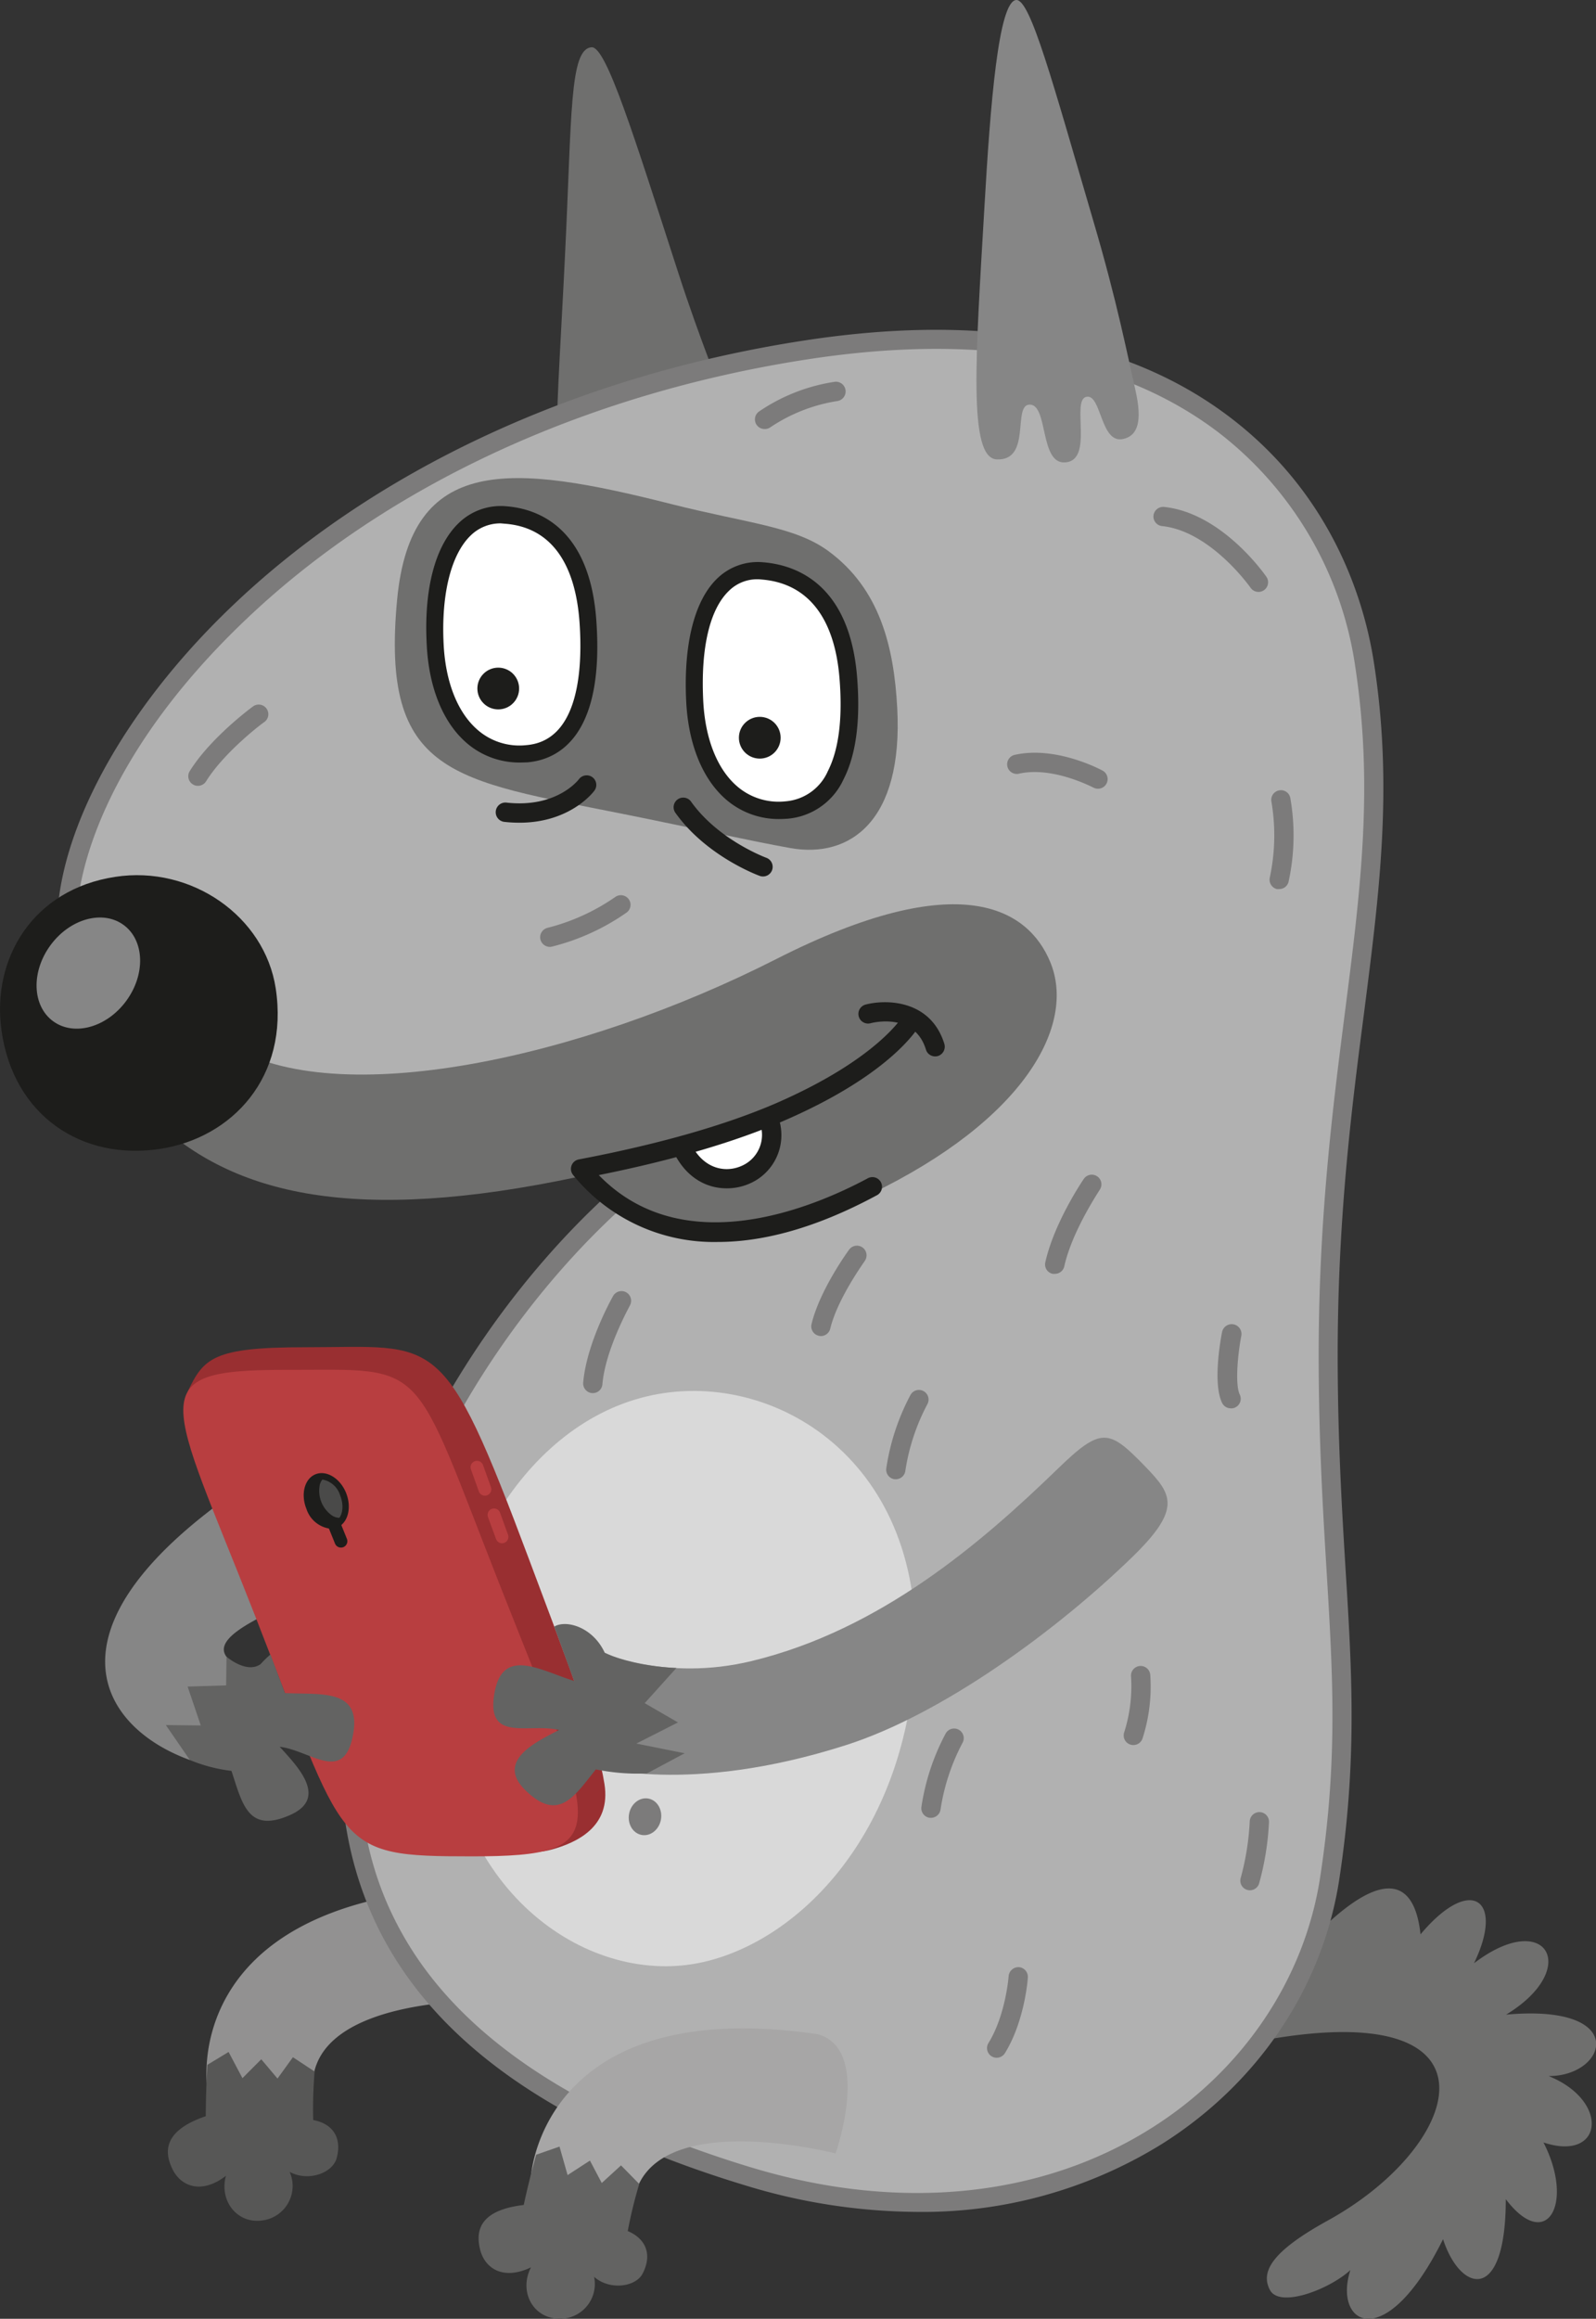 <?xml version="1.0" encoding="UTF-8"?> <svg xmlns="http://www.w3.org/2000/svg" viewBox="0 0 248.57 360.99"><rect x="0" y="0" width="248.57" height="360.99" fill="#333333" stroke="none"/> <defs> <style>.cls-1{fill:#868686;}.cls-2{fill:#929191;}.cls-3{fill:#575756;}.cls-4{fill:#6f6f6e;}.cls-5{fill:#b1b1b1;}.cls-6{fill:#7c7b7b;}.cls-7{fill:#d9d9d9;}.cls-8{fill:#fff;}.cls-9{fill:#1d1d1b;}.cls-10{fill:#a7a6a6;}.cls-11{fill:#636362;}.cls-12{fill:#992f31;}.cls-13{fill:#b83e40;}.cls-14{fill:#4a4a49;}</style> </defs> <g id="Слой_2" data-name="Слой 2"> <g id="Слой_1-2" data-name="Слой 1"> <path class="cls-1" d="M29.57,274c-13.8-5-23-19.75,5.14-40.35a29.94,29.94,0,0,1,8.62,16.73c-4.31,2.12-10.06,4.88-8.06,7.54s4.94,4.71,2.69,9.58S29.57,274,29.57,274Z"></path> <path class="cls-2" d="M77.9,311.46S48,310.22,48.7,325.32A31.3,31.3,0,0,1,32.28,325s-4.47-28.23,39-31.1C80.1,294.41,77.9,311.46,77.9,311.46Z"></path> <path class="cls-3" d="M49,322.5l-3.38-2.23-2.4,3.32-2.53-3-2.93,2.94-2.16-4.08-3.3,2s-.25,4-.25,8c-6.68,2.27-6.49,5.62-5.17,8.28s4.5,3.93,8.31,1c-1.09,3.94,1.81,7.6,5.81,6.93a5.41,5.41,0,0,0,4.11-7.54c2.92,1.58,6.65.17,7.3-2.07.83-2.87-.25-5.37-3.63-6A70.54,70.54,0,0,1,49,322.5Z"></path> <path class="cls-4" d="M183.54,320.76c53-15,46.62,12.06,23.25,24.94-8.63,4.75-10.53,7.94-9,10.81s9.28-.11,12.53-3.11c-2.75,8.49,5.43,13.36,14.43-4.8,2.69,8.29,9.77,10.15,9.77-6.23,6.37,8.38,10.75.67,5.87-8.83,9.3,3.1,10.43-6.46.8-10.34,9.13.06,12.75-11.31-6.62-9.56,11.75-7.13,6.32-16.63-5-8,4.8-9.88-.45-13.88-8.33-4.5-1.12-10.38-7.75-9.17-18,1.83A138.61,138.61,0,0,1,183.54,320.76Z"></path> <path class="cls-4" d="M92.14,7.36C88.67,7.59,89.07,18,88,39.69c-1.14,23.9-2.71,38.43,1.31,38.83s3.5-4.7,5.85-4.87c3.17-.25,2.86,5.72,6.44,5s.89-6.81,4.19-7.69c2.65-.71,3.73,5.06,7.73,3.24,4.7-2.13-.94-10.3-7.89-31.76S94.41,7.21,92.14,7.36Z"></path> <path class="cls-5" d="M109,166.15c32.15-12.22,13.3,2.49,1.49,9.63-23,13.94-49.66,47.24-55.13,86.62-3.24,23.3-.19,57.8,61.08,76.37C165.18,353.55,202,326,207.09,292.42c4.36-28.53-.09-45.22-.25-79.78-.24-49.31,11-74.54,5.66-109.3C208.73,78.8,187.14,45,125.56,54.45,45.92,66.68,6.49,121.39,10.62,148.27,15.6,180.7,76.83,178.37,109,166.15Z"></path> <path class="cls-6" d="M142.84,344.35A92.81,92.81,0,0,1,116,340.2c-47.11-14.28-67.44-39.8-62.13-78,5.62-40.44,32.89-73.81,55.84-87.69,7.52-4.55,13.68-9.42,15.25-11.55-1.44.06-5.32.76-15.43,4.6-12.62,4.8-28.71,7.84-44.15,8.35-12.34.41-29.68-.63-42.19-7.93-8.05-4.69-12.77-11.24-14-19.47-2.29-14.93,8.11-36,26.5-53.72C58,73.26,89.85,58.42,125.33,53c27.92-4.28,50.22-.25,66.28,12,16.27,12.39,21,29.22,22.37,38.16,3,19.32.87,35.72-1.56,54.71-2,15.33-4.19,32.71-4.08,54.8.06,12.41.68,22.67,1.23,31.71,1,16,1.82,29.9-1,48.3C206,309.33,196,324.32,180.94,333.79A70.76,70.76,0,0,1,142.84,344.35ZM125.25,160c1.85,0,2.46.64,2.83,1.41.88,1.8-.64,4-5.43,7.83a112.94,112.94,0,0,1-11.41,7.88c-22.36,13.52-48.93,46.06-54.42,85.53-2.16,15.6-.2,28,6.17,39,9,15.61,27.15,27.63,53.86,35.73,23,7,45.21,4.81,62.49-6.08,14.28-9,23.85-23.24,26.27-39.06,2.76-18.09,2-31.14,1-47.67-.55-9.08-1.17-19.38-1.23-31.88-.11-22.28,2.13-39.77,4.1-55.19,2.4-18.77,4.47-35,1.57-53.88A56.13,56.13,0,0,0,189.8,67.34c-15.4-11.72-36.94-15.56-64-11.4C90.92,61.29,59.64,75.85,37.72,97c-21.52,20.7-27.25,40.46-25.62,51.1,1.12,7.29,5.35,13.12,12.58,17.33,20,11.67,59.06,8.76,83.77-.63h0C118,161.12,122.75,160,125.25,160Z"></path> <path class="cls-6" d="M139.52,230.29h-.17a1.5,1.5,0,0,1-1.32-1.66,35.33,35.33,0,0,1,3.75-11.42,1.5,1.5,0,1,1,2.63,1.44A32.62,32.62,0,0,0,141,229,1.5,1.5,0,0,1,139.52,230.29Z"></path> <path class="cls-6" d="M145,283h-.17a1.5,1.5,0,0,1-1.33-1.65,35.23,35.23,0,0,1,3.76-11.43,1.5,1.5,0,1,1,2.63,1.44,32.73,32.73,0,0,0-3.4,10.31A1.51,1.51,0,0,1,145,283Z"></path> <path class="cls-4" d="M23.85,174.14c12.5,12,31.55,16.43,66.19,9.07,9.52,11.29,23.29,13.39,45.43,2.74,24.08-11.58,32.2-26.36,28.09-36.21-3.42-8.21-14-15-42.69-.42-30.46,15.48-68.4,23.74-85.23,13.33Z"></path> <path class="cls-7" d="M142.44,259.09c2.14-31.52-22-46.39-41.7-41.7-20.12,4.79-32.3,28.81-31.57,49.17,1,28.23,22.79,43,40.51,38.86C124.79,301.9,140.66,285.36,142.44,259.09Z"></path> <path class="cls-8" d="M106.36,178.92c4.54,8.87,16.44,3.61,13.26-4.94,0,0-3.05,1.5-6.3,2.71S106.36,178.92,106.36,178.92Z"></path> <path class="cls-4" d="M139.74,110.23c-.51-9.5-2.68-18.53-10.71-24.43-5.22-3.84-12.51-4.3-24.53-7.34-25-6.33-40.51-7.71-42.65,14.89-2.59,27.42,8.78,28.08,35.41,33.41,10.72,2.15,19.64,4.17,25.85,5.27C132.31,133.66,140.69,127.93,139.74,110.23Z"></path> <path class="cls-9" d="M.23,160.4c1.83,13.22,12.44,20.34,24.71,18.46,11.17-1.71,20.11-11.15,18-25-1.72-11.2-13.13-19.18-25-17.35C5.17,138.45-1.33,149.18.23,160.4Z"></path> <ellipse class="cls-1" cx="13.75" cy="151.5" rx="9.29" ry="7.32" transform="translate(-116.52 72.95) rotate(-53.73)"></ellipse> <path class="cls-9" d="M118.83,136.45a1.52,1.52,0,0,1-.51-.09c-.33-.12-8.28-3.07-13.07-9.74a1.5,1.5,0,1,1,2.43-1.75c4.26,5.93,11.59,8.64,11.67,8.67a1.5,1.5,0,0,1-.52,2.91Z"></path> <path class="cls-9" d="M80.89,128.08a21.43,21.43,0,0,1-2.34-.13,1.5,1.5,0,0,1,.33-3c7.79.87,11.15-3.47,11.29-3.65a1.51,1.51,0,0,1,2.1-.3,1.49,1.49,0,0,1,.31,2.08C92.42,123.31,88.82,128.08,80.89,128.08Z"></path> <path class="cls-6" d="M30.82,122.34a1.45,1.45,0,0,1-.79-.23,1.49,1.49,0,0,1-.48-2.06c3.22-5.18,9.58-9.87,9.85-10.07a1.5,1.5,0,0,1,1.78,2.42c-.07,0-6.17,4.56-9.08,9.23A1.51,1.51,0,0,1,30.82,122.34Z"></path> <path class="cls-6" d="M85.63,147.41a1.52,1.52,0,0,1-1.46-1.14,1.51,1.51,0,0,1,1.09-1.82,32.42,32.42,0,0,0,10.54-4.79,1.51,1.51,0,0,1,2.1.3,1.49,1.49,0,0,1-.3,2.1A35,35,0,0,1,86,147.36,1.49,1.49,0,0,1,85.63,147.41Z"></path> <path class="cls-6" d="M119.07,66.79a1.5,1.5,0,0,1-.88-2.71A28.43,28.43,0,0,1,130,59.44a1.5,1.5,0,0,1,.38,3A25.86,25.86,0,0,0,120,66.51,1.51,1.51,0,0,1,119.07,66.79Z"></path> <path class="cls-6" d="M171,122.79a1.53,1.53,0,0,1-.71-.18c-.06,0-6.3-3.36-11.6-2.16a1.5,1.5,0,0,1-.66-2.93c6.42-1.45,13.4,2.29,13.69,2.45a1.5,1.5,0,0,1-.72,2.82Z"></path> <path class="cls-8" d="M108.17,109.08c.5,10.37,5.72,17.74,14.3,17,6.48-.53,10.69-7,9.61-20.7-1-12.9-6.87-16-13.35-16.52C111.31,88.29,107.56,96.47,108.17,109.08Z"></path> <path class="cls-9" d="M121.37,126.92a11.93,11.93,0,0,1-8-3c-3.52-3.08-5.62-8.36-5.94-14.84h0c-.42-8.71,1.23-15.32,4.64-18.63a8.37,8.37,0,0,1,6.75-2.36c5.48.44,12.91,2.7,14,17.22,1,13.05-2.72,20.9-10.3,21.53C122.14,126.91,121.75,126.92,121.37,126.92ZM108.93,109c.29,6.07,2.22,11,5.42,13.77a10.47,10.47,0,0,0,8.06,2.54c6.62-.55,9.86-7.79,8.91-19.88-1-13.21-7.31-15.39-12.65-15.82a6.91,6.91,0,0,0-5.56,1.94c-3.09,3-4.58,9.19-4.18,17.45Z"></path> <circle class="cls-9" cx="118.33" cy="114.85" r="3.25"></circle> <path class="cls-8" d="M67.76,100.28c.5,10.36,5.73,17.74,14.31,17,6.47-.53,10.69-7,9.6-20.7-1-12.9-6.86-16-13.34-16.52C70.9,79.49,67.15,87.67,67.76,100.28Z"></path> <path class="cls-9" d="M81,118.12a12,12,0,0,1-8-3c-3.51-3.09-5.62-8.36-5.93-14.84-.42-8.71,1.22-15.33,4.64-18.63a8.3,8.3,0,0,1,6.75-2.36c5.48.44,12.9,2.7,14,17.22,1,13-2.73,20.9-10.31,21.52A11.69,11.69,0,0,1,81,118.12Zm-3.38-37.3a6.78,6.78,0,0,0-4.88,2c-3.09,3-4.57,9.19-4.18,17.45h0c.3,6.07,2.22,11,5.42,13.77A10.48,10.48,0,0,0,82,116.55c6.62-.55,9.87-7.79,8.91-19.88-1-13.21-7.31-15.39-12.65-15.82Z"></path> <path class="cls-9" d="M81,118.71a12.52,12.52,0,0,1-8.4-3.11c-3.64-3.19-5.82-8.61-6.14-15.26h0C66,91.7,67.77,85,71.4,81.47a9.4,9.4,0,0,1,7.48-2.65c4.79.38,13,3.21,14,17.86,1.29,18.24-6.17,21.6-10.72,22C81.77,118.69,81.36,118.71,81,118.71ZM78,81.48a6.6,6.6,0,0,0-4.74,1.93c-3,2.93-4.55,9.06-4.17,16.8h0c.28,5.9,2.14,10.64,5.22,13.35A9.88,9.88,0,0,0,82,116c8.31-.69,8.74-12.27,8.26-19.1-.67-9.5-4.66-14.81-11.55-15.36Z"></path> <circle class="cls-9" cx="77.6" cy="107.19" r="3.25"></circle> <path class="cls-9" d="M121.36,127.51A12.52,12.52,0,0,1,113,124.4c-3.63-3.19-5.81-8.61-6.13-15.25h0c-.43-8.88,1.28-15.66,4.82-19.08a9.07,9.07,0,0,1,7.2-2.53c4.93.4,13.38,3.23,14.59,17.76.56,6.79-.14,12.18-2.09,16a10.55,10.55,0,0,1-8.76,6.16C122.17,127.49,121.77,127.51,121.36,127.51ZM109.52,109c.28,5.91,2.13,10.65,5.21,13.35a9.88,9.88,0,0,0,7.63,2.4,7.87,7.87,0,0,0,6.57-4.69c1.72-3.37,2.33-8.27,1.81-14.56-.79-9.43-5-14.71-12.12-15.28a6.24,6.24,0,0,0-5.1,1.77c-3,2.88-4.39,8.92-4,17Z"></path> <path class="cls-9" d="M145.64,164.46a1.49,1.49,0,0,1-1.43-1.06c-1.74-5.68-7.94-4.28-8.64-4.1a1.5,1.5,0,0,1-.75-2.91c3.32-.86,10.16-.69,12.26,6.13a1.52,1.52,0,0,1-1,1.88A1.61,1.61,0,0,1,145.64,164.46Z"></path> <path class="cls-9" d="M111.78,193.35a28.23,28.23,0,0,1-22.53-10.44,1.5,1.5,0,0,1,.89-2.41c12.47-2.37,22.83-5.33,30.8-8.78,16.05-7,19.8-13.73,19.84-13.79a1.5,1.5,0,0,1,2-.63,1.48,1.48,0,0,1,.64,2c-.16.32-4.09,7.71-21.31,15.17-7.61,3.3-17.31,6.15-28.85,8.47,13.21,13.6,33.49,5,41.85.52a1.5,1.5,0,1,1,1.42,2.64C126.64,191.43,118.45,193.35,111.78,193.35Z"></path> <path class="cls-9" d="M113.16,185c-3,0-6.15-1.53-8.13-5.4a1.5,1.5,0,0,1,2.67-1.37c1.93,3.78,5.3,4.38,7.77,3.29a5.26,5.26,0,0,0,2.75-7,1.5,1.5,0,0,1,2.81-1.05,8.22,8.22,0,0,1-4.35,10.82A8.8,8.8,0,0,1,113.16,185Z"></path> <path class="cls-1" d="M158.29,0c-2.79.11-4.06,16.46-4.95,31.89-1.38,23.67-2.6,39.46,1.92,39.63,5.44.21,2.39-8.48,5.09-8.53,2.94-.06,1.53,9.26,5.53,9,4.54-.28.91-9.67,3.3-10.21s2.17,7.39,5.77,6.56c2.26-.52,3-2.75,1.87-7.68-1.21-5.31-2.83-13.67-6.49-26.1C164,13,160.5-.09,158.29,0Z"></path> <path class="cls-6" d="M196,92.15a1.5,1.5,0,0,1-1.23-.65c-.06-.08-6.2-8.8-13.78-9.6a1.5,1.5,0,0,1-1.34-1.65,1.52,1.52,0,0,1,1.65-1.33c9,.94,15.65,10.47,15.93,10.87A1.5,1.5,0,0,1,196,92.15Z"></path> <path class="cls-6" d="M199.23,138.41a1.55,1.55,0,0,1-.37,0,1.51,1.51,0,0,1-1.09-1.82,31.31,31.31,0,0,0,.25-11.78,1.5,1.5,0,0,1,1.19-1.76,1.48,1.48,0,0,1,1.75,1.18,33.77,33.77,0,0,1-.28,13.08A1.49,1.49,0,0,1,199.23,138.41Z"></path> <path class="cls-6" d="M164.27,198.31a1.24,1.24,0,0,1-.33,0,1.49,1.49,0,0,1-1.14-1.78c1.36-6.14,5.78-12.69,6-13a1.5,1.5,0,1,1,2.48,1.69c0,.06-4.29,6.36-5.52,11.92A1.49,1.49,0,0,1,164.27,198.31Z"></path> <path class="cls-6" d="M191.68,219.25a1.5,1.5,0,0,1-1.35-.86c-1.45-3-.26-9.7,0-11a1.5,1.5,0,1,1,3,.57c-.55,2.85-1,7.58-.24,9.15a1.5,1.5,0,0,1-1.35,2.15Z"></path> <path class="cls-6" d="M127.85,208a1.48,1.48,0,0,1-.35-.05,1.5,1.5,0,0,1-1.11-1.8c1.27-5.31,5.67-11.35,5.86-11.61a1.5,1.5,0,1,1,2.42,1.78c0,.06-4.23,5.81-5.36,10.52A1.51,1.51,0,0,1,127.85,208Z"></path> <path class="cls-6" d="M92.33,216.88H92.2a1.51,1.51,0,0,1-1.37-1.62c.52-6.15,4.49-13.2,4.66-13.5a1.5,1.5,0,0,1,2.61,1.48c0,.07-3.81,6.78-4.28,12.28A1.49,1.49,0,0,1,92.33,216.88Z"></path> <path class="cls-6" d="M194.69,294.28a1.74,1.74,0,0,1-.45-.06,1.5,1.5,0,0,1-1-1.88,40.57,40.57,0,0,0,1.4-8.79,1.51,1.51,0,0,1,1.5-1.44h.06a1.5,1.5,0,0,1,1.44,1.56,43.3,43.3,0,0,1-1.54,9.55A1.5,1.5,0,0,1,194.69,294.28Z"></path> <path class="cls-6" d="M176.51,271.67a1.74,1.74,0,0,1-.39-.05,1.5,1.5,0,0,1-1.06-1.84,23.67,23.67,0,0,0,1.09-8.83,1.5,1.5,0,1,1,3-.18,26.27,26.27,0,0,1-1.18,9.79A1.5,1.5,0,0,1,176.51,271.67Z"></path> <path class="cls-6" d="M155.23,320.35a1.5,1.5,0,0,1-1.28-2.29c2.68-4.33,3.14-10.36,3.14-10.42a1.53,1.53,0,0,1,1.6-1.39,1.5,1.5,0,0,1,1.39,1.6c0,.28-.5,6.82-3.57,11.79A1.51,1.51,0,0,1,155.23,320.35Z"></path> <ellipse class="cls-6" cx="100.45" cy="282.81" rx="2.88" ry="2.52" transform="translate(-195.99 329.65) rotate(-79.42)"></ellipse> <path class="cls-1" d="M178.32,228.26c-5.62-5.79-6.79-6.19-13.64.46-11.69,11.32-27.47,25-47.6,29.87-13.53,3.27-23.52-1.45-23.52-1.45l-.89,17.8s14.37,4.65,39.09-3.26c15-4.79,32.82-17.85,44.59-29.28C184.14,234.83,182.54,232.62,178.32,228.26Z"></path> <path class="cls-10" d="M130.14,335.25s-29-7.48-31.46,7.45a31.4,31.4,0,0,1-16-3.75s1.53-28.54,44.65-22.27C135.85,319,130.14,335.25,130.14,335.25Z"></path> <path class="cls-11" d="M99.56,340l-2.84-2.89-3,2.74-1.84-3.49-3.48,2.26-1.26-4.44-3.64,1.27s-1.08,3.84-1.93,7.82c-7,.82-7.52,4.13-6.78,7s3.57,4.79,7.91,2.71c-1.89,3.64.18,7.82,4.23,8a5.42,5.42,0,0,0,5.6-6.52C95,356.63,99,356,100.06,354c1.41-2.64.88-5.31-2.29-6.67A70.25,70.25,0,0,1,99.56,340Z"></path> <path class="cls-12" d="M29.22,216.68c2.49-5.29,4.05-6.94,18.29-6.94,20.83,0,21.39-3,34.95,33.19,6.2,16.55,10.56,27.68,11.68,34.79,1.07,6.71-4.34,9.14-8.22,10.22C62.53,294.43,29.22,216.68,29.22,216.68Z"></path> <path class="cls-13" d="M78.2,240.26a1,1,0,0,1-.94-.66L76,236.18a1,1,0,0,1,.6-1.28,1,1,0,0,1,1.28.6l1.24,3.42a1,1,0,0,1-.6,1.28A1,1,0,0,1,78.2,240.26Z"></path> <path class="cls-13" d="M75.52,232.85a1,1,0,0,1-.94-.66l-1.22-3.4a1,1,0,1,1,1.88-.68l1.22,3.4a1,1,0,0,1-.6,1.28A1,1,0,0,1,75.52,232.85Z"></path> <path class="cls-13" d="M44.46,213.26c22.5,0,19.33-2.16,33.68,34.25C93,285.18,96.46,289,73.46,289c-21.59,0-19.41-.93-33.75-37.5C26.21,217.1,21.87,213.26,44.46,213.26Z"></path> <ellipse class="cls-14" cx="50.81" cy="233.66" rx="3.25" ry="3.97" transform="translate(-84 36.17) rotate(-22.05)"></ellipse> <path class="cls-9" d="M51.53,238a4.5,4.5,0,0,1-3.8-3.08c-.93-2.29-.3-4.71,1.4-5.4s3.85.61,4.77,2.9.29,4.71-1.41,5.4A2.64,2.64,0,0,1,51.53,238Zm-1.41-7.67a1.62,1.62,0,0,0-.61.12c-1.19.48-1.58,2.32-.86,4.1s2.28,2.82,3.47,2.34h0c1.19-.48,1.57-2.32.85-4.1A3.54,3.54,0,0,0,50.12,230.32Z"></path> <path class="cls-9" d="M52.89,236.3a2.2,2.2,0,0,1-1.2-.38,4.7,4.7,0,0,1-1.9-4.67,2.21,2.21,0,0,1,.72-1.24l-1.14-.21c-.24.34-1.22.87-1.33,1.34a6.83,6.83,0,0,0,.11,3.69,6.6,6.6,0,0,0,2.45,2.62c.34.22,1.69,0,2.13-.11Z"></path> <path class="cls-9" d="M53.1,240.93a1,1,0,0,1-.93-.64l-1-2.47a1,1,0,1,1,1.86-.72l1,2.47a1,1,0,0,1-.58,1.3A1.09,1.09,0,0,1,53.1,240.93Z"></path> <path class="cls-11" d="M100.76,276.09l5.87-3.14-7.52-1.51,6.48-3.29-5.18-3,4.94-5.48s-6.56-.15-11.17-2.38c-1.85-4-6-5.17-7.86-4.06l3.09,8.46c-5.41-1.7-11.19-5.38-12.42,2-1.29,7.65,5.37,4.51,10.07,5.64-3.71,1.92-9.92,4.86-5.18,9.43,5.09,4.92,7.49,1,10.92-3.3A32.52,32.52,0,0,0,100.76,276.09Z"></path> <path class="cls-11" d="M29.57,274l-3.74-5.44,5.44.06-2.05-6.05,6-.19.06-4.46s3.12,2.71,5.31,1.15a15.32,15.32,0,0,1,1.53-1.49l2.26,6c5.66.28,12-.76,10.59,6.57-1.45,7.61-6.61,2.36-11.41,1.79,2.82,3.09,7.61,8,1.59,10.64-6.49,2.84-7.38-1.65-9.1-6.89A24.36,24.36,0,0,1,29.57,274Z"></path> </g> </g> </svg> 
